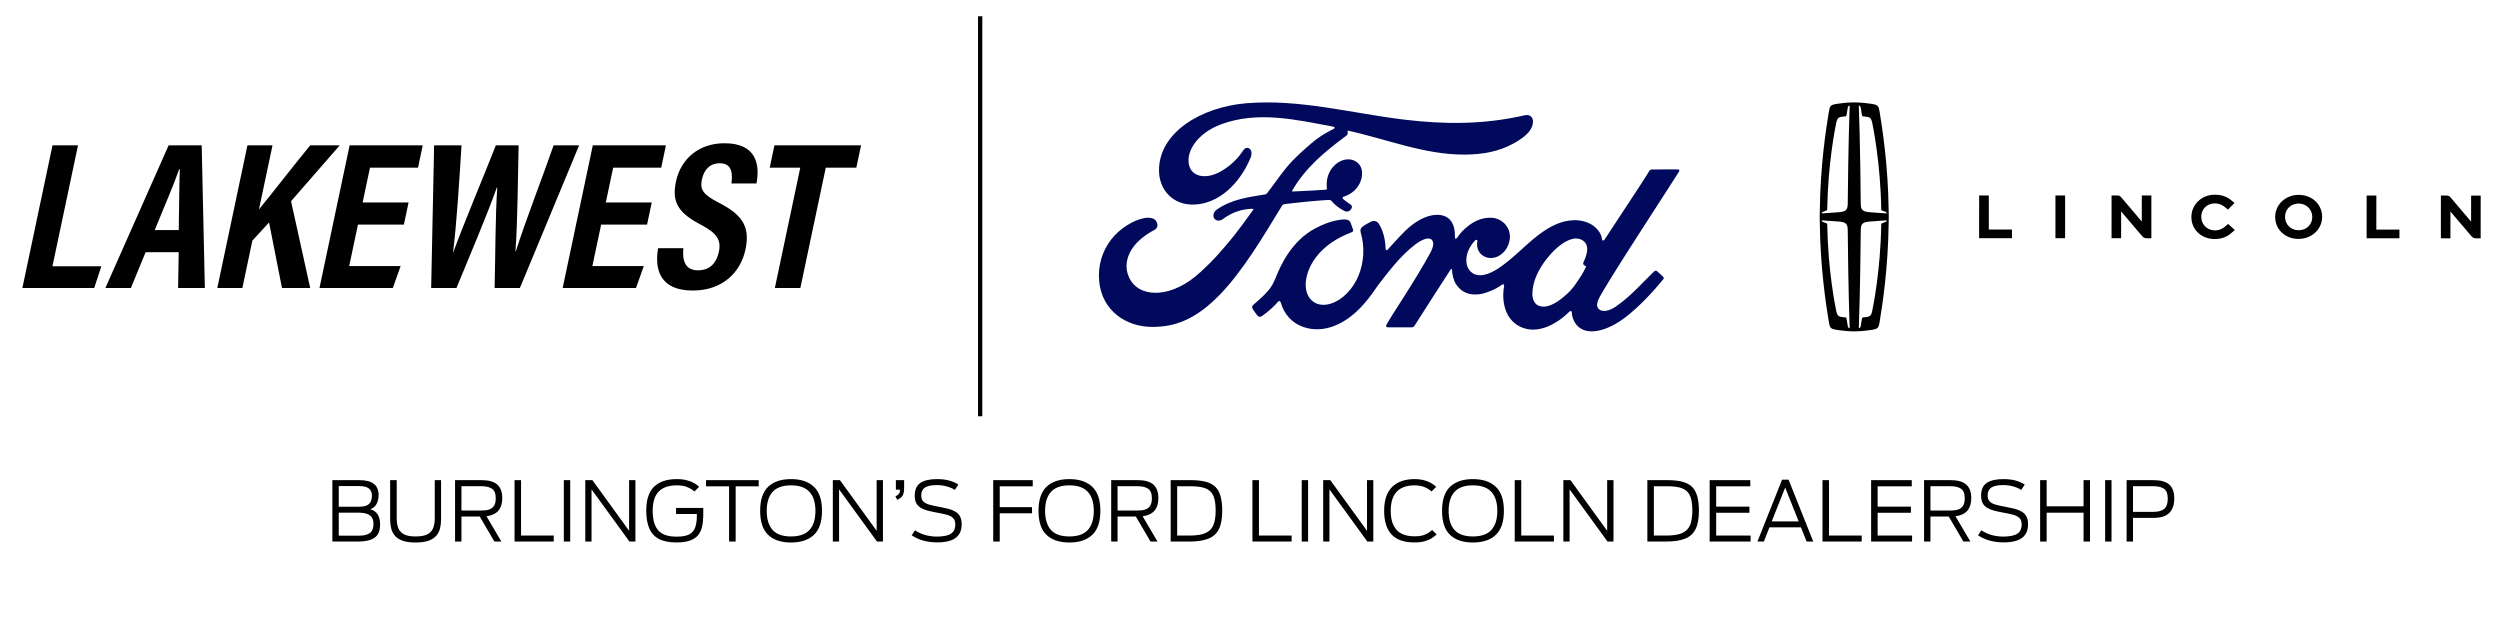 <svg xmlns="http://www.w3.org/2000/svg" xmlns:xlink="http://www.w3.org/1999/xlink" width="800" zoomAndPan="magnify" viewBox="0 0 600 150" height="200" preserveAspectRatio="xMidYMid meet" version="1.0"><defs><g/><clipPath id="d814000069"><path d="M 234 3.906 L 236 3.906 L 236 99.906 L 234 99.906 Z M 234 3.906 " clip-rule="nonzero"/></clipPath><clipPath id="03886c6dc1"><rect x="0" width="446" y="0" height="25"/></clipPath></defs><path fill="#000000" d="M 40.469 34.883 L 25.293 69.121 L 31.41 69.121 L 34.949 60.523 L 42.891 60.523 L 42.742 69.121 L 49.164 69.121 L 48.406 34.883 Z M 43 40.598 L 43.152 40.598 C 43.023 43.836 43.023 48.641 42.898 55.215 L 37.133 55.215 C 39.734 48.891 41.934 43.734 43 40.598 Z M 43 40.598 " fill-opacity="1" fill-rule="nonzero"/><path fill="#00095b" d="M 402.645 40.656 C 400.852 40.656 398.504 40.668 396.645 40.668 C 396.199 40.668 395.965 40.719 395.754 41.129 C 395.066 42.453 386.664 55.043 385.105 57.48 C 384.844 57.855 384.52 57.801 384.48 57.375 C 384.324 55.926 383.07 54.254 381.098 53.457 C 379.598 52.848 378.117 52.734 376.594 52.938 C 373.828 53.309 371.371 54.77 369.207 56.406 C 365.949 58.883 363.133 62.098 359.5 64.477 C 357.52 65.766 354.805 66.891 352.988 65.211 C 351.344 63.688 351.527 60.301 354.043 57.684 C 354.309 57.406 354.633 57.637 354.578 57.883 C 354.34 59.07 354.629 60.25 355.531 61.074 C 356.625 62.055 358.195 62.172 359.539 61.512 C 361.121 60.723 362.051 59.207 362.332 57.488 C 362.75 54.812 360.695 52.457 358.121 52.27 C 356.027 52.121 354.023 52.848 352.07 54.465 C 351.098 55.273 350.531 55.875 349.691 57.082 C 349.488 57.375 349.168 57.406 349.184 56.969 C 349.281 53.547 347.867 51.625 345.039 51.555 C 342.844 51.504 340.496 52.699 338.672 54.156 C 336.668 55.762 334.918 57.902 333.043 59.906 C 332.809 60.152 332.609 60.137 332.539 59.656 C 332.48 57.391 331.918 55.199 330.867 53.637 C 330.5 53.098 329.719 52.824 329.055 53.191 C 328.758 53.359 327.699 53.848 326.934 54.465 C 326.551 54.777 326.406 55.227 326.574 55.812 C 327.586 59.199 327.359 63.051 325.984 66.301 C 324.727 69.281 322.27 71.969 319.391 72.875 C 317.492 73.477 315.516 73.184 314.289 71.504 C 312.617 69.184 313.293 65.137 315.793 61.789 C 318 58.84 321.191 56.961 324.375 55.75 C 324.75 55.609 324.824 55.371 324.719 55.051 C 324.547 54.523 324.27 53.809 324.156 53.488 C 323.863 52.715 323.043 52.586 322.047 52.691 C 319.734 52.961 317.648 53.75 315.582 54.852 C 310.188 57.742 307.484 63.336 306.297 66.332 C 305.727 67.77 305.238 68.664 304.609 69.461 C 303.762 70.527 302.688 71.5 300.734 73.219 C 300.555 73.375 300.43 73.707 300.578 74.008 C 300.781 74.422 301.793 75.855 302.078 75.984 C 302.395 76.141 302.773 75.922 302.914 75.816 C 304.281 74.895 305.914 73.422 306.719 72.422 C 306.996 72.086 307.289 72.23 307.438 72.746 C 308.191 75.41 310.141 77.59 312.844 78.496 C 317.789 80.164 322.926 77.746 326.797 73.543 C 329.262 70.871 330.145 69.152 331.09 67.98 C 332.688 66 335.844 61.562 339.602 58.719 C 340.984 57.668 342.613 56.871 343.43 57.398 C 344.09 57.824 344.301 58.816 343.242 60.738 C 339.418 67.734 333.777 75.953 332.742 77.949 C 332.555 78.293 332.719 78.562 333.082 78.562 C 335.086 78.555 337.074 78.559 338.891 78.559 C 339.191 78.543 339.324 78.406 339.48 78.188 C 342.426 73.59 345.188 69.207 348.152 64.68 C 348.316 64.406 348.469 64.617 348.473 64.738 C 348.535 65.789 348.797 67.227 349.422 68.168 C 350.539 69.91 352.133 70.66 353.895 70.676 C 355.301 70.691 356.004 70.48 357.52 69.918 C 358.75 69.461 359.742 68.859 360.492 68.316 C 360.934 68.012 361.008 68.527 361 68.602 C 360.32 72.258 361.16 76.582 364.793 78.383 C 369.141 80.523 373.914 77.516 376.66 74.797 C 376.93 74.535 377.215 74.566 377.246 75.125 C 377.305 76.164 377.773 77.395 378.637 78.258 C 380.941 80.566 385.578 79.652 390.238 76.043 C 393.23 73.727 396.363 70.465 399.191 67.012 C 399.297 66.875 399.375 66.668 399.172 66.449 C 398.746 66 398.121 65.484 397.691 65.086 C 397.496 64.918 397.215 64.961 397.047 65.09 C 394.148 67.844 391.539 70.992 387.762 73.598 C 386.492 74.48 384.457 75.203 383.551 73.973 C 383.195 73.492 383.234 72.828 383.59 71.957 C 384.676 69.211 402.098 42.699 403 41.129 C 403.156 40.863 402.988 40.656 402.645 40.656 Z M 378.242 57.238 C 378.695 57.234 379.125 57.324 379.512 57.512 C 381.66 58.531 380.977 61.016 380.016 62.965 C 379.945 63.117 379.941 63.242 379.98 63.363 C 380.016 63.566 380.277 63.762 380.543 63.859 C 380.633 63.891 380.684 63.957 380.578 64.176 C 379.836 65.758 379.16 66.676 378.23 68.055 C 377.375 69.332 376.414 70.324 375.25 71.277 C 373.492 72.73 371.055 74.309 369.035 73.25 C 368.141 72.781 367.75 71.531 367.766 70.516 C 367.812 67.664 369.082 64.73 371.422 61.855 C 373.746 58.996 376.266 57.254 378.242 57.238 Z M 378.242 57.238 " fill-opacity="1" fill-rule="nonzero"/><path fill="#000000" d="M 551.691 46.766 C 548.523 46.766 546.039 49.102 546.039 52.078 C 546.039 55.078 548.457 57.34 551.66 57.34 C 554.777 57.34 557.262 55.059 557.309 52.156 C 557.324 52.082 557.324 52.004 557.309 51.941 C 557.262 48.992 554.848 46.77 551.691 46.766 Z M 551.664 48.852 C 553.531 48.852 554.945 50.242 554.945 52.082 C 554.941 53.895 553.543 55.258 551.691 55.258 C 549.82 55.258 548.406 53.871 548.406 52.027 C 548.41 50.219 549.809 48.852 551.664 48.852 Z M 551.664 48.852 " fill-opacity="1" fill-rule="nonzero"/><path fill="#000000" d="M 445.02 24.582 C 445.02 24.582 444.125 24.586 443.453 24.633 L 443.453 24.629 C 442.703 24.684 441.914 24.777 441.039 24.902 C 439.293 25.16 439.172 25.324 438.902 26.957 C 438.242 30.945 436.875 39.812 436.754 50.535 L 436.75 50.539 C 436.746 50.957 436.75 50.918 436.73 52.051 C 436.75 53.184 436.746 53.145 436.75 53.566 L 436.754 53.57 C 436.875 64.289 438.242 73.156 438.902 77.145 C 439.172 78.781 439.293 78.941 441.039 79.199 C 441.828 79.316 442.547 79.398 443.227 79.453 C 443.23 79.453 443.234 79.457 443.234 79.457 C 443.918 79.52 445.02 79.523 445.02 79.523 C 445.02 79.523 446.117 79.52 446.797 79.457 C 446.801 79.457 446.805 79.453 446.809 79.449 C 447.488 79.398 448.203 79.316 448.992 79.199 C 450.734 78.941 450.859 78.781 451.129 77.145 C 451.789 73.156 453.156 64.289 453.277 53.566 C 453.285 53.145 453.285 53.184 453.305 52.051 C 453.285 50.918 453.285 50.957 453.277 50.539 L 453.277 50.535 C 453.156 39.812 451.789 30.945 451.129 26.957 C 450.859 25.324 450.734 25.16 448.992 24.902 C 448.117 24.777 447.328 24.684 446.578 24.629 L 446.578 24.633 C 445.906 24.586 445.02 24.582 445.02 24.582 Z M 443.926 25.324 C 443.602 34.02 443.461 47.844 443.461 48.582 C 443.461 50.273 443.27 50.828 441.004 50.957 C 439.867 51.02 438.203 51.152 437.203 51.223 C 437.277 50.969 437.348 50.895 437.461 50.848 C 437.695 50.75 437.859 50.703 438.23 50.566 C 438.422 50.496 438.539 50.426 438.535 50.246 L 438.535 50.156 C 438.715 39.145 440.477 30.547 440.688 29.527 C 440.977 28.148 441.336 28.113 442.387 27.98 C 442.586 27.953 442.77 27.93 442.957 27.91 C 443.094 27.891 443.133 27.855 443.176 27.578 C 443.258 27.051 443.305 26.793 443.473 25.797 C 443.473 25.797 443.504 25.41 443.926 25.324 Z M 446.113 25.324 C 446.535 25.414 446.566 25.797 446.566 25.797 C 446.734 26.793 446.777 27.051 446.859 27.578 C 446.902 27.852 446.941 27.891 447.074 27.91 C 447.262 27.93 447.445 27.953 447.645 27.98 C 448.699 28.113 449.055 28.148 449.344 29.527 C 449.555 30.547 451.316 39.145 451.496 50.156 L 451.496 50.16 C 451.496 50.176 451.496 50.203 451.496 50.246 C 451.492 50.426 451.609 50.496 451.801 50.566 C 452.172 50.703 452.336 50.75 452.57 50.848 C 452.688 50.898 452.754 50.969 452.828 51.227 C 451.926 51.16 450.16 51.02 449.031 50.957 C 446.766 50.828 446.578 50.273 446.578 48.582 C 446.578 47.797 446.441 34.004 446.113 25.324 Z M 452.832 52.879 C 452.754 53.133 452.688 53.207 452.57 53.254 C 452.336 53.352 452.172 53.398 451.801 53.539 C 451.609 53.609 451.492 53.68 451.496 53.855 C 451.496 53.902 451.496 53.926 451.496 53.945 C 451.316 64.957 449.555 73.555 449.344 74.574 C 449.055 75.953 448.699 75.992 447.645 76.125 C 447.445 76.152 447.262 76.172 447.074 76.191 L 447.074 76.195 C 446.941 76.215 446.902 76.254 446.859 76.527 C 446.777 77.055 446.734 77.312 446.566 78.309 C 446.566 78.309 446.535 78.691 446.113 78.781 C 446.441 70.191 446.578 56.32 446.578 55.523 C 446.578 53.832 446.766 53.273 449.031 53.145 C 450.109 53.086 451.695 52.957 452.832 52.879 Z M 437.203 52.887 C 438.336 52.965 439.938 53.086 441.004 53.145 C 443.27 53.273 443.461 53.832 443.461 55.523 C 443.461 56.316 443.598 70.172 443.926 78.785 C 443.504 78.695 443.473 78.309 443.473 78.309 C 443.305 77.312 443.258 77.055 443.176 76.527 C 443.133 76.25 443.094 76.211 442.957 76.191 C 442.77 76.172 442.586 76.152 442.387 76.125 C 441.336 75.992 440.977 75.953 440.688 74.574 C 440.477 73.555 438.715 64.957 438.535 53.945 L 438.535 53.855 C 438.539 53.68 438.422 53.609 438.23 53.539 C 437.859 53.398 437.695 53.352 437.461 53.254 C 437.348 53.207 437.273 53.133 437.203 52.887 Z M 437.203 52.887 " fill-opacity="1" fill-rule="nonzero"/><path fill="#000000" d="M 12.602 34.883 L 18.723 34.883 L 12.586 63.91 L 24.32 63.91 L 22.613 69.121 L 5.371 69.121 Z M 12.602 34.883 " fill-opacity="1" fill-rule="nonzero"/><path fill="#000000" d="M 59.383 34.883 L 65.402 34.883 L 62.152 50.258 C 64.734 47.125 70.781 39.332 74.449 34.883 L 81.531 34.883 L 69.852 48.285 L 74.449 69.121 L 67.676 69.121 L 64.574 53.391 L 60.57 57.742 L 58.168 69.121 L 52.152 69.121 Z M 59.383 34.883 " fill-opacity="1" fill-rule="nonzero"/><path fill="#000000" d="M 96.934 53.898 L 85.91 53.898 L 83.805 63.863 L 96.145 63.863 L 94.277 69.121 L 76.676 69.121 L 83.91 34.883 L 101.457 34.883 L 100.324 40.246 L 88.797 40.246 L 87.031 48.59 L 98.059 48.59 Z M 96.934 53.898 " fill-opacity="1" fill-rule="nonzero"/><path fill="#000000" d="M 103.48 69.121 L 104.188 34.883 L 110.762 34.883 C 110.266 42.977 109.566 54.203 108.727 60.574 L 108.773 60.574 C 111.188 53.949 116.059 42.367 119.004 34.883 L 124.469 34.883 C 124.312 41.609 124.227 53.746 123.707 60.27 L 123.809 60.27 C 126.086 53.09 130.625 41.406 132.863 34.883 L 138.984 34.883 L 124.773 69.121 L 118.703 69.121 C 118.895 61.988 118.871 51.574 119.348 45 L 119.246 45 C 116.875 51.676 112.25 62.547 109.551 69.121 Z M 103.48 69.121 " fill-opacity="1" fill-rule="nonzero"/><path fill="#000000" d="M 155.297 53.898 L 144.273 53.898 L 142.168 63.863 L 154.508 63.863 L 152.637 69.121 L 135.039 69.121 L 142.273 34.883 L 159.82 34.883 L 158.688 40.246 L 147.156 40.246 L 145.395 48.59 L 156.418 48.59 Z M 155.297 53.898 " fill-opacity="1" fill-rule="nonzero"/><path fill="#000000" d="M 164.012 59.562 C 163.719 62.395 164.359 64.875 167.492 64.875 C 170.477 64.875 171.984 63 172.531 60.422 C 173.117 57.641 172.105 55.973 168.234 53.949 C 162.953 51.168 161.152 48.691 162.23 43.582 C 163.383 38.121 167.715 34.379 173.887 34.379 C 181.621 34.379 182.395 39.59 181.555 44.039 L 175.535 44.039 C 175.801 42.066 175.906 39.184 172.77 39.184 C 170.34 39.184 168.949 40.75 168.457 43.078 C 167.934 45.555 168.801 46.715 172.402 48.59 C 177.922 51.422 180.125 54.152 178.918 59.867 C 177.773 65.277 173.496 69.727 166.266 69.727 C 158.375 69.727 157.066 64.672 157.945 59.562 Z M 164.012 59.562 " fill-opacity="1" fill-rule="nonzero"/><path fill="#000000" d="M 192.066 40.246 L 184.734 40.246 L 185.867 34.883 L 206.652 34.883 L 205.52 40.246 L 198.184 40.246 L 192.086 69.117 L 185.965 69.117 Z M 192.066 40.246 " fill-opacity="1" fill-rule="nonzero"/><path fill="#00095b" d="M 276.68 78.461 C 270.188 78.504 264.469 74.496 263.812 67.543 C 263.445 63.695 264.535 60.266 266.719 57.441 C 268.648 54.926 271.922 52.832 274.691 52.324 C 275.59 52.16 276.801 52.262 277.301 52.855 C 278.09 53.77 277.859 54.77 277.078 55.176 C 274.969 56.258 272.422 58.102 271.168 60.617 C 270.148 62.676 269.945 65.16 271.5 67.516 C 274.105 71.457 281.379 71.562 288.133 65.277 C 289.809 63.742 291.301 62.266 292.824 60.52 C 295.805 57.117 296.789 55.871 300.75 50.387 C 300.797 50.328 300.812 50.238 300.789 50.199 C 300.758 50.133 300.699 50.109 300.586 50.102 C 297.945 50.176 295.641 50.965 293.402 52.637 C 292.758 53.113 291.836 53.043 291.422 52.422 C 290.973 51.723 291.293 50.805 292.035 50.297 C 295.641 47.789 299.57 47.34 303.59 46.664 C 303.59 46.664 303.867 46.68 304.098 46.371 C 305.75 44.254 306.996 42.348 308.754 40.207 C 310.523 38.039 312.812 36.043 314.562 34.547 C 317.004 32.445 318.562 31.742 320.156 30.879 C 320.574 30.66 320.102 30.398 319.973 30.398 C 311.094 28.73 301.871 26.57 293.051 29.836 C 286.945 32.117 284.27 36.957 285.559 40.191 C 286.477 42.488 289.492 42.859 292.32 41.477 C 294.672 40.328 296.84 38.477 298.379 36.086 C 299.242 34.766 301.059 35.719 300.078 38.016 C 297.492 44.082 292.562 48.895 286.559 49.098 C 281.445 49.262 278.152 45.5 278.16 40.859 C 278.18 31.711 288.367 25.691 299.062 24.785 C 311.949 23.719 324.156 27.148 336.953 28.703 C 346.758 29.887 356.16 29.918 366.008 27.652 C 367.172 27.395 367.992 28.137 367.918 29.316 C 367.82 31.02 366.504 32.656 363.254 34.43 C 359.562 36.457 355.703 37.062 351.664 37.102 C 341.914 37.184 332.824 33.379 323.43 31.336 C 323.441 31.75 323.547 32.238 323.203 32.5 C 318 36.344 313.293 40.246 310.141 45.727 C 310.035 45.855 310.098 45.973 310.277 45.957 C 313.016 45.816 315.477 45.742 318.031 45.539 C 318.473 45.5 318.496 45.387 318.449 45.066 C 318.227 43.172 318.773 41.027 320.441 39.539 C 322.137 38.016 324.27 37.844 325.68 38.938 C 327.285 40.191 327.141 42.438 326.266 44.125 C 325.371 45.84 323.898 46.754 322.48 47.195 C 322.48 47.195 322.188 47.262 322.227 47.535 C 322.285 47.969 324.215 49.035 324.383 49.32 C 324.539 49.59 324.457 50.012 324.164 50.332 C 323.961 50.566 323.637 50.785 323.23 50.777 C 322.902 50.77 322.699 50.656 322.281 50.422 C 321.418 49.953 320.336 49.188 319.605 48.277 C 319.359 47.969 319.238 47.961 318.621 48 C 315.863 48.156 311.547 48.578 308.625 48.938 C 307.918 49.027 307.816 49.156 307.664 49.402 C 303.004 57.082 298.035 65.367 292.578 70.906 C 286.723 76.852 281.852 78.422 276.68 78.461 " fill-opacity="1" fill-rule="nonzero"/><path fill="#00095b" d="M 321.07 44.328 C 321.145 44.727 321.297 44.805 321.477 44.766 C 322.363 44.586 323.336 43.855 323.906 43.016 C 324.434 42.25 324.68 41.137 324.156 40.695 C 323.691 40.297 322.938 40.41 322.379 40.906 C 321.266 41.891 320.918 43.293 321.07 44.328 " fill-opacity="1" fill-rule="nonzero"/><g clip-path="url(#d814000069)"><path fill="#000000" d="M 235.758 100.199 L 234.727 100.199 L 234.727 3.906 L 235.758 3.906 Z M 235.758 100.199 " fill-opacity="1" fill-rule="nonzero"/></g><path fill="#000000" d="M 514.031 46.918 L 514.031 53.172 L 513.844 52.949 C 511.594 50.297 509.238 47.52 509.184 47.465 L 509.133 47.406 C 508.953 47.199 508.703 46.914 508.266 46.91 L 506.777 46.91 L 506.773 57.176 L 509.07 57.172 L 509.074 50.746 C 512.422 54.688 514.035 56.586 514.082 56.637 C 514.289 56.867 514.617 57.168 515.105 57.176 L 516.328 57.176 L 516.328 46.918 Z M 514.031 46.918 " fill-opacity="1" fill-rule="nonzero"/><path fill="#000000" d="M 593.066 46.938 L 593.062 53.191 L 592.875 52.969 C 590.602 50.285 588.27 47.539 588.215 47.48 L 588.164 47.422 C 587.984 47.215 587.734 46.934 587.297 46.93 L 585.812 46.93 L 585.809 57.191 L 588.102 57.195 L 588.105 50.766 C 591.664 54.953 593.074 56.605 593.117 56.656 C 593.32 56.883 593.645 57.188 594.141 57.195 L 595.359 57.195 L 595.363 46.938 Z M 593.066 46.938 " fill-opacity="1" fill-rule="nonzero"/><path fill="#000000" d="M 493.305 46.91 L 493.305 57.172 L 495.625 57.172 L 495.629 46.91 Z M 493.305 46.91 " fill-opacity="1" fill-rule="nonzero"/><path fill="#000000" d="M 570.32 55.105 L 570.324 46.93 L 567.996 46.93 L 567.992 57.188 L 575.867 57.191 L 575.867 55.109 Z M 570.32 55.105 " fill-opacity="1" fill-rule="nonzero"/><path fill="#000000" d="M 482.867 57.168 L 474.988 57.168 L 474.992 46.91 L 477.316 46.91 L 477.316 55.086 L 482.867 55.086 Z M 482.867 57.168 " fill-opacity="1" fill-rule="nonzero"/><path fill="#000000" d="M 534.758 53.746 L 534.34 54.117 C 533.543 54.82 532.762 55.293 531.543 55.293 C 529.723 55.293 528.293 53.855 528.297 52.023 C 528.297 50.191 529.691 48.809 531.543 48.809 C 532.559 48.809 533.371 49.141 534.258 49.922 L 534.695 50.305 L 536.289 48.723 L 535.848 48.34 C 534.891 47.508 533.703 46.73 531.559 46.73 C 528.402 46.727 525.93 49.078 525.93 52.074 C 525.926 55.094 528.328 57.371 531.516 57.371 C 533.719 57.371 534.977 56.473 535.918 55.59 L 536.344 55.188 Z M 534.758 53.746 " fill-opacity="1" fill-rule="nonzero"/><g transform="matrix(1, 0, 0, 1, 77, 111)"><g clip-path="url(#03886c6dc1)"><g fill="#000000" fill-opacity="1"><g transform="translate(1.033, 18.968)"><g><path d="M 1.734 0 L 1.734 -14.734 L 8.141 -14.734 C 9.754 -14.734 10.938 -14.438 11.688 -13.844 C 12.445 -13.25 12.828 -12.352 12.828 -11.156 C 12.828 -10.312 12.656 -9.582 12.312 -8.969 C 11.969 -8.363 11.461 -7.957 10.797 -7.75 C 12.391 -7.352 13.188 -6.129 13.188 -4.078 C 13.188 -2.586 12.75 -1.535 11.875 -0.922 C 11 -0.305 9.695 0 7.969 0 Z M 3.266 -1.406 L 8.141 -1.406 C 9.328 -1.406 10.203 -1.625 10.766 -2.062 C 11.328 -2.5 11.609 -3.219 11.609 -4.219 C 11.609 -5.156 11.328 -5.836 10.766 -6.266 C 10.203 -6.703 9.312 -6.922 8.094 -6.922 L 3.266 -6.922 Z M 3.266 -8.359 L 8.172 -8.359 C 8.984 -8.359 9.609 -8.469 10.047 -8.688 C 10.492 -8.914 10.801 -9.227 10.969 -9.625 C 11.145 -10.02 11.234 -10.461 11.234 -10.953 C 11.234 -11.723 11 -12.305 10.531 -12.703 C 10.062 -13.109 9.273 -13.312 8.172 -13.312 L 3.266 -13.312 Z M 3.266 -8.359 "/></g></g></g><g fill="#000000" fill-opacity="1"><g transform="translate(15.011, 18.968)"><g><path d="M 7.719 0.234 C 6.406 0.234 5.348 0.082 4.547 -0.219 C 3.742 -0.52 3.133 -0.93 2.719 -1.453 C 2.301 -1.973 2.016 -2.562 1.859 -3.219 C 1.703 -3.883 1.625 -4.582 1.625 -5.312 L 1.625 -14.734 L 3.203 -14.734 L 3.203 -5.484 C 3.203 -4.648 3.32 -3.91 3.562 -3.266 C 3.801 -2.629 4.242 -2.129 4.891 -1.766 C 5.547 -1.398 6.488 -1.219 7.719 -1.219 C 8.977 -1.219 9.938 -1.395 10.594 -1.75 C 11.258 -2.102 11.711 -2.602 11.953 -3.25 C 12.203 -3.895 12.328 -4.641 12.328 -5.484 L 12.328 -14.734 L 13.844 -14.734 L 13.844 -5.312 C 13.844 -4.582 13.766 -3.883 13.609 -3.219 C 13.461 -2.562 13.172 -1.969 12.734 -1.438 C 12.305 -0.914 11.688 -0.504 10.875 -0.203 C 10.07 0.086 9.02 0.234 7.719 0.234 Z M 7.719 0.234 "/></g></g></g><g fill="#000000" fill-opacity="1"><g transform="translate(30.48, 18.968)"><g><path d="M 11.172 0 L 7.656 -6 L 3.266 -6 L 3.266 0 L 1.734 0 L 1.734 -14.734 L 8.094 -14.734 C 9.801 -14.734 11.055 -14.379 11.859 -13.672 C 12.66 -12.961 13.062 -11.879 13.062 -10.422 C 13.062 -9.148 12.754 -8.148 12.141 -7.422 C 11.523 -6.691 10.57 -6.238 9.281 -6.062 L 12.844 0 Z M 3.266 -7.438 L 8.109 -7.438 C 8.816 -7.438 9.422 -7.52 9.922 -7.688 C 10.43 -7.863 10.82 -8.164 11.094 -8.594 C 11.363 -9.02 11.5 -9.609 11.5 -10.359 C 11.5 -11.504 11.195 -12.273 10.594 -12.672 C 10 -13.078 9.156 -13.281 8.062 -13.281 L 3.266 -13.281 Z M 3.266 -7.438 "/></g></g></g><g fill="#000000" fill-opacity="1"><g transform="translate(44.755, 18.968)"><g><path d="M 1.734 0 L 1.734 -14.734 L 3.297 -14.734 L 3.297 -1.438 L 11.141 -1.438 L 11.141 0 Z M 1.734 0 "/></g></g></g><g fill="#000000" fill-opacity="1"><g transform="translate(56.427, 18.968)"><g><path d="M 1.891 0 L 1.891 -14.734 L 3.422 -14.734 L 3.422 0 Z M 1.891 0 "/></g></g></g><g fill="#000000" fill-opacity="1"><g transform="translate(61.735, 18.968)"><g><path d="M 1.734 0 L 1.734 -14.734 L 3.438 -14.734 L 12.25 -2.578 L 12.25 -14.734 L 13.766 -14.734 L 13.766 0 L 12.328 0 L 3.234 -12.516 L 3.234 0 Z M 1.734 0 "/></g></g></g><g fill="#000000" fill-opacity="1"><g transform="translate(77.224, 18.968)"><g><path d="M 8.109 0.219 C 6.379 0.219 4.977 -0.062 3.906 -0.625 C 2.844 -1.195 2.07 -2.047 1.594 -3.172 C 1.113 -4.305 0.875 -5.707 0.875 -7.375 C 0.875 -10.031 1.504 -11.961 2.766 -13.172 C 4.035 -14.379 5.844 -14.984 8.188 -14.984 C 9.133 -14.984 9.945 -14.891 10.625 -14.703 C 11.312 -14.523 11.895 -14.297 12.375 -14.016 C 12.852 -13.742 13.25 -13.453 13.562 -13.141 L 12.453 -12.016 C 11.984 -12.422 11.414 -12.766 10.75 -13.047 C 10.094 -13.336 9.238 -13.484 8.188 -13.484 C 6.27 -13.484 4.828 -12.984 3.859 -11.984 C 2.898 -10.992 2.422 -9.453 2.422 -7.359 C 2.422 -5.273 2.859 -3.723 3.734 -2.703 C 4.609 -1.68 6.086 -1.172 8.172 -1.172 C 9.504 -1.172 10.516 -1.352 11.203 -1.719 C 11.891 -2.094 12.363 -2.648 12.625 -3.391 C 12.883 -4.129 13.016 -5.039 13.016 -6.125 L 13.016 -6.609 L 8.031 -6.609 L 8.031 -8.062 L 14.562 -8.062 L 14.562 -6.391 C 14.562 -5.391 14.473 -4.484 14.297 -3.672 C 14.129 -2.859 13.816 -2.16 13.359 -1.578 C 12.91 -1.004 12.258 -0.562 11.406 -0.25 C 10.562 0.062 9.461 0.219 8.109 0.219 Z M 8.109 0.219 "/></g></g></g><g fill="#000000" fill-opacity="1"><g transform="translate(91.917, 18.968)"><g><path d="M 6.062 0 L 6.062 -13.25 L 0.531 -13.25 L 0.531 -14.734 L 13.172 -14.734 L 13.172 -13.25 L 7.641 -13.25 L 7.641 0 Z M 6.062 0 "/></g></g></g><g fill="#000000" fill-opacity="1"><g transform="translate(104.563, 18.968)"><g><path d="M 8.281 0.234 C 5.914 0.234 4.086 -0.375 2.797 -1.594 C 1.516 -2.812 0.875 -4.738 0.875 -7.375 C 0.875 -10 1.516 -11.922 2.797 -13.141 C 4.086 -14.367 5.914 -14.984 8.281 -14.984 C 10.645 -14.984 12.473 -14.367 13.766 -13.141 C 15.066 -11.922 15.719 -10 15.719 -7.375 C 15.719 -4.738 15.066 -2.812 13.766 -1.594 C 12.473 -0.375 10.645 0.234 8.281 0.234 Z M 8.281 -1.219 C 10.289 -1.219 11.77 -1.738 12.719 -2.781 C 13.664 -3.832 14.141 -5.359 14.141 -7.359 C 14.141 -9.348 13.664 -10.863 12.719 -11.906 C 11.77 -12.957 10.289 -13.484 8.281 -13.484 C 6.27 -13.484 4.797 -12.957 3.859 -11.906 C 2.922 -10.863 2.453 -9.348 2.453 -7.359 C 2.453 -5.359 2.922 -3.832 3.859 -2.781 C 4.797 -1.738 6.27 -1.219 8.281 -1.219 Z M 8.281 -1.219 "/></g></g></g><g fill="#000000" fill-opacity="1"><g transform="translate(121.145, 18.968)"><g><path d="M 1.734 0 L 1.734 -14.734 L 3.438 -14.734 L 12.25 -2.578 L 12.25 -14.734 L 13.766 -14.734 L 13.766 0 L 12.328 0 L 3.234 -12.516 L 3.234 0 Z M 1.734 0 "/></g></g></g><g fill="#000000" fill-opacity="1"><g transform="translate(136.634, 18.968)"><g><path d="M 1.703 -10 L 1.266 -10.828 C 1.703 -11.055 1.992 -11.281 2.141 -11.5 C 2.285 -11.719 2.359 -12.035 2.359 -12.453 L 1.375 -12.453 L 1.375 -14.734 L 3.359 -14.734 L 3.359 -13.016 C 3.359 -12.453 3.316 -11.988 3.234 -11.625 C 3.148 -11.258 2.988 -10.953 2.75 -10.703 C 2.508 -10.461 2.16 -10.227 1.703 -10 Z M 1.703 -10 "/></g></g></g><g fill="#000000" fill-opacity="1"><g transform="translate(140.988, 18.968)"><g><path d="M 6.922 0.203 C 5.805 0.203 4.742 0.07 3.734 -0.188 C 2.734 -0.445 1.758 -0.879 0.812 -1.484 L 1.609 -2.688 C 2.492 -2.125 3.367 -1.734 4.234 -1.516 C 5.109 -1.297 5.988 -1.188 6.875 -1.188 C 8.406 -1.188 9.52 -1.414 10.219 -1.875 C 10.926 -2.332 11.281 -3.066 11.281 -4.078 C 11.281 -4.773 11.098 -5.301 10.734 -5.656 C 10.367 -6.008 9.859 -6.27 9.203 -6.438 C 8.547 -6.613 7.77 -6.781 6.875 -6.938 C 6.082 -7.082 5.359 -7.238 4.703 -7.406 C 4.055 -7.57 3.492 -7.797 3.016 -8.078 C 2.547 -8.359 2.18 -8.734 1.922 -9.203 C 1.672 -9.672 1.547 -10.273 1.547 -11.016 C 1.547 -12.43 1.992 -13.445 2.891 -14.062 C 3.797 -14.676 5.125 -14.984 6.875 -14.984 C 8.031 -14.984 9.031 -14.863 9.875 -14.625 C 10.719 -14.383 11.43 -14.066 12.016 -13.672 L 11.172 -12.391 C 10.648 -12.734 10.016 -13.008 9.266 -13.219 C 8.516 -13.438 7.719 -13.547 6.875 -13.547 C 5.551 -13.547 4.594 -13.348 4 -12.953 C 3.406 -12.566 3.109 -11.938 3.109 -11.062 C 3.109 -10.438 3.27 -9.957 3.594 -9.625 C 3.926 -9.289 4.398 -9.035 5.016 -8.859 C 5.641 -8.68 6.391 -8.516 7.266 -8.359 C 8.066 -8.211 8.805 -8.055 9.484 -7.891 C 10.16 -7.723 10.75 -7.492 11.25 -7.203 C 11.75 -6.922 12.133 -6.535 12.406 -6.047 C 12.676 -5.566 12.812 -4.93 12.812 -4.141 C 12.812 -2.68 12.332 -1.594 11.375 -0.875 C 10.414 -0.156 8.93 0.203 6.922 0.203 Z M 6.922 0.203 "/></g></g></g><g fill="#000000" fill-opacity="1"><g transform="translate(154.965, 18.968)"><g/></g></g><g fill="#000000" fill-opacity="1"><g transform="translate(159.638, 18.968)"><g><path d="M 1.734 0 L 1.734 -14.734 L 11.219 -14.734 L 11.219 -13.25 L 3.297 -13.25 L 3.297 -8.25 L 11.047 -8.25 L 11.047 -6.781 L 3.297 -6.781 L 3.297 0 Z M 1.734 0 "/></g></g></g><g fill="#000000" fill-opacity="1"><g transform="translate(171.369, 18.968)"><g><path d="M 8.281 0.234 C 5.914 0.234 4.086 -0.375 2.797 -1.594 C 1.516 -2.812 0.875 -4.738 0.875 -7.375 C 0.875 -10 1.516 -11.922 2.797 -13.141 C 4.086 -14.367 5.914 -14.984 8.281 -14.984 C 10.645 -14.984 12.473 -14.367 13.766 -13.141 C 15.066 -11.922 15.719 -10 15.719 -7.375 C 15.719 -4.738 15.066 -2.812 13.766 -1.594 C 12.473 -0.375 10.645 0.234 8.281 0.234 Z M 8.281 -1.219 C 10.289 -1.219 11.77 -1.738 12.719 -2.781 C 13.664 -3.832 14.141 -5.359 14.141 -7.359 C 14.141 -9.348 13.664 -10.863 12.719 -11.906 C 11.77 -12.957 10.289 -13.484 8.281 -13.484 C 6.27 -13.484 4.797 -12.957 3.859 -11.906 C 2.922 -10.863 2.453 -9.348 2.453 -7.359 C 2.453 -5.359 2.922 -3.832 3.859 -2.781 C 4.797 -1.738 6.27 -1.219 8.281 -1.219 Z M 8.281 -1.219 "/></g></g></g><g fill="#000000" fill-opacity="1"><g transform="translate(187.951, 18.968)"><g><path d="M 11.172 0 L 7.656 -6 L 3.266 -6 L 3.266 0 L 1.734 0 L 1.734 -14.734 L 8.094 -14.734 C 9.801 -14.734 11.055 -14.379 11.859 -13.672 C 12.66 -12.961 13.062 -11.879 13.062 -10.422 C 13.062 -9.148 12.754 -8.148 12.141 -7.422 C 11.523 -6.691 10.57 -6.238 9.281 -6.062 L 12.844 0 Z M 3.266 -7.438 L 8.109 -7.438 C 8.816 -7.438 9.422 -7.52 9.922 -7.688 C 10.43 -7.863 10.82 -8.164 11.094 -8.594 C 11.363 -9.02 11.5 -9.609 11.5 -10.359 C 11.5 -11.504 11.195 -12.273 10.594 -12.672 C 10 -13.078 9.156 -13.281 8.062 -13.281 L 3.266 -13.281 Z M 3.266 -7.438 "/></g></g></g><g fill="#000000" fill-opacity="1"><g transform="translate(202.227, 18.968)"><g><path d="M 1.734 0 L 1.734 -14.734 L 6.547 -14.734 C 7.922 -14.734 9.086 -14.613 10.047 -14.375 C 11.016 -14.133 11.797 -13.738 12.391 -13.188 C 12.984 -12.633 13.414 -11.879 13.688 -10.922 C 13.969 -9.973 14.109 -8.789 14.109 -7.375 C 14.109 -5.52 13.844 -4.055 13.312 -2.984 C 12.781 -1.91 11.938 -1.145 10.781 -0.688 C 9.633 -0.227 8.133 0 6.281 0 Z M 3.297 -1.438 L 6.344 -1.438 C 7.895 -1.438 9.117 -1.625 10.016 -2 C 10.922 -2.383 11.566 -3.008 11.953 -3.875 C 12.336 -4.75 12.531 -5.914 12.531 -7.375 C 12.531 -8.488 12.438 -9.422 12.25 -10.172 C 12.062 -10.93 11.742 -11.535 11.297 -11.984 C 10.848 -12.441 10.238 -12.77 9.469 -12.969 C 8.695 -13.164 7.727 -13.266 6.562 -13.266 L 3.297 -13.266 Z M 3.297 -1.438 "/></g></g></g><g fill="#000000" fill-opacity="1"><g transform="translate(217.179, 18.968)"><g/></g></g><g fill="#000000" fill-opacity="1"><g transform="translate(221.851, 18.968)"><g><path d="M 1.734 0 L 1.734 -14.734 L 3.297 -14.734 L 3.297 -1.438 L 11.141 -1.438 L 11.141 0 Z M 1.734 0 "/></g></g></g><g fill="#000000" fill-opacity="1"><g transform="translate(233.522, 18.968)"><g><path d="M 1.891 0 L 1.891 -14.734 L 3.422 -14.734 L 3.422 0 Z M 1.891 0 "/></g></g></g><g fill="#000000" fill-opacity="1"><g transform="translate(238.831, 18.968)"><g><path d="M 1.734 0 L 1.734 -14.734 L 3.438 -14.734 L 12.25 -2.578 L 12.25 -14.734 L 13.766 -14.734 L 13.766 0 L 12.328 0 L 3.234 -12.516 L 3.234 0 Z M 1.734 0 "/></g></g></g><g fill="#000000" fill-opacity="1"><g transform="translate(254.32, 18.968)"><g><path d="M 8.141 0.219 C 5.66 0.219 3.828 -0.422 2.641 -1.703 C 1.461 -2.992 0.875 -4.883 0.875 -7.375 C 0.875 -9.945 1.516 -11.859 2.797 -13.109 C 4.078 -14.359 5.883 -14.984 8.219 -14.984 C 9.258 -14.984 10.211 -14.828 11.078 -14.516 C 11.953 -14.211 12.711 -13.75 13.359 -13.125 L 12.25 -12.016 C 11.164 -12.992 9.812 -13.484 8.188 -13.484 C 4.363 -13.484 2.453 -11.441 2.453 -7.359 C 2.453 -5.359 2.922 -3.836 3.859 -2.797 C 4.797 -1.766 6.25 -1.25 8.219 -1.25 C 8.957 -1.25 9.578 -1.316 10.078 -1.453 C 10.586 -1.598 11.023 -1.785 11.391 -2.016 C 11.754 -2.242 12.082 -2.492 12.375 -2.766 L 13.469 -1.703 C 13.133 -1.379 12.734 -1.07 12.266 -0.781 C 11.805 -0.488 11.238 -0.25 10.562 -0.062 C 9.895 0.125 9.086 0.219 8.141 0.219 Z M 8.141 0.219 "/></g></g></g><g fill="#000000" fill-opacity="1"><g transform="translate(268.218, 18.968)"><g><path d="M 8.281 0.234 C 5.914 0.234 4.086 -0.375 2.797 -1.594 C 1.516 -2.812 0.875 -4.738 0.875 -7.375 C 0.875 -10 1.516 -11.922 2.797 -13.141 C 4.086 -14.367 5.914 -14.984 8.281 -14.984 C 10.645 -14.984 12.473 -14.367 13.766 -13.141 C 15.066 -11.922 15.719 -10 15.719 -7.375 C 15.719 -4.738 15.066 -2.812 13.766 -1.594 C 12.473 -0.375 10.645 0.234 8.281 0.234 Z M 8.281 -1.219 C 10.289 -1.219 11.77 -1.738 12.719 -2.781 C 13.664 -3.832 14.141 -5.359 14.141 -7.359 C 14.141 -9.348 13.664 -10.863 12.719 -11.906 C 11.77 -12.957 10.289 -13.484 8.281 -13.484 C 6.27 -13.484 4.797 -12.957 3.859 -11.906 C 2.922 -10.863 2.453 -9.348 2.453 -7.359 C 2.453 -5.359 2.922 -3.832 3.859 -2.781 C 4.797 -1.738 6.27 -1.219 8.281 -1.219 Z M 8.281 -1.219 "/></g></g></g><g fill="#000000" fill-opacity="1"><g transform="translate(284.8, 18.968)"><g><path d="M 1.734 0 L 1.734 -14.734 L 3.297 -14.734 L 3.297 -1.438 L 11.141 -1.438 L 11.141 0 Z M 1.734 0 "/></g></g></g><g fill="#000000" fill-opacity="1"><g transform="translate(296.471, 18.968)"><g><path d="M 1.734 0 L 1.734 -14.734 L 3.438 -14.734 L 12.25 -2.578 L 12.25 -14.734 L 13.766 -14.734 L 13.766 0 L 12.328 0 L 3.234 -12.516 L 3.234 0 Z M 1.734 0 "/></g></g></g><g fill="#000000" fill-opacity="1"><g transform="translate(311.96, 18.968)"><g/></g></g><g fill="#000000" fill-opacity="1"><g transform="translate(316.632, 18.968)"><g><path d="M 1.734 0 L 1.734 -14.734 L 6.547 -14.734 C 7.922 -14.734 9.086 -14.613 10.047 -14.375 C 11.016 -14.133 11.797 -13.738 12.391 -13.188 C 12.984 -12.633 13.414 -11.879 13.688 -10.922 C 13.969 -9.973 14.109 -8.789 14.109 -7.375 C 14.109 -5.52 13.844 -4.055 13.312 -2.984 C 12.781 -1.91 11.938 -1.145 10.781 -0.688 C 9.633 -0.227 8.133 0 6.281 0 Z M 3.297 -1.438 L 6.344 -1.438 C 7.895 -1.438 9.117 -1.625 10.016 -2 C 10.922 -2.383 11.566 -3.008 11.953 -3.875 C 12.336 -4.75 12.531 -5.914 12.531 -7.375 C 12.531 -8.488 12.438 -9.422 12.25 -10.172 C 12.062 -10.93 11.742 -11.535 11.297 -11.984 C 10.848 -12.441 10.238 -12.77 9.469 -12.969 C 8.695 -13.164 7.727 -13.266 6.562 -13.266 L 3.297 -13.266 Z M 3.297 -1.438 "/></g></g></g><g fill="#000000" fill-opacity="1"><g transform="translate(331.584, 18.968)"><g><path d="M 1.734 0 L 1.734 -14.734 L 11.484 -14.734 L 11.484 -13.25 L 3.297 -13.25 L 3.297 -8.375 L 11.281 -8.375 L 11.281 -6.906 L 3.297 -6.906 L 3.297 -1.438 L 11.562 -1.438 L 11.562 0 Z M 1.734 0 "/></g></g></g><g fill="#000000" fill-opacity="1"><g transform="translate(344.289, 18.968)"><g><path d="M 0.5 0 L 6.406 -14.844 L 7.969 -14.844 L 13.891 0 L 12.297 0 L 10.938 -3.406 L 3.375 -3.406 L 2.047 0 Z M 3.922 -4.828 L 10.391 -4.828 L 7.156 -12.953 Z M 3.922 -4.828 "/></g></g></g><g fill="#000000" fill-opacity="1"><g transform="translate(358.665, 18.968)"><g><path d="M 1.734 0 L 1.734 -14.734 L 3.297 -14.734 L 3.297 -1.438 L 11.141 -1.438 L 11.141 0 Z M 1.734 0 "/></g></g></g><g fill="#000000" fill-opacity="1"><g transform="translate(370.336, 18.968)"><g><path d="M 1.734 0 L 1.734 -14.734 L 11.484 -14.734 L 11.484 -13.25 L 3.297 -13.25 L 3.297 -8.375 L 11.281 -8.375 L 11.281 -6.906 L 3.297 -6.906 L 3.297 -1.438 L 11.562 -1.438 L 11.562 0 Z M 1.734 0 "/></g></g></g><g fill="#000000" fill-opacity="1"><g transform="translate(383.041, 18.968)"><g><path d="M 11.172 0 L 7.656 -6 L 3.266 -6 L 3.266 0 L 1.734 0 L 1.734 -14.734 L 8.094 -14.734 C 9.801 -14.734 11.055 -14.379 11.859 -13.672 C 12.66 -12.961 13.062 -11.879 13.062 -10.422 C 13.062 -9.148 12.754 -8.148 12.141 -7.422 C 11.523 -6.691 10.57 -6.238 9.281 -6.062 L 12.844 0 Z M 3.266 -7.438 L 8.109 -7.438 C 8.816 -7.438 9.422 -7.52 9.922 -7.688 C 10.43 -7.863 10.82 -8.164 11.094 -8.594 C 11.363 -9.02 11.5 -9.609 11.5 -10.359 C 11.5 -11.504 11.195 -12.273 10.594 -12.672 C 10 -13.078 9.156 -13.281 8.062 -13.281 L 3.266 -13.281 Z M 3.266 -7.438 "/></g></g></g><g fill="#000000" fill-opacity="1"><g transform="translate(396.919, 18.968)"><g><path d="M 6.922 0.203 C 5.805 0.203 4.742 0.07 3.734 -0.188 C 2.734 -0.445 1.758 -0.879 0.812 -1.484 L 1.609 -2.688 C 2.492 -2.125 3.367 -1.734 4.234 -1.516 C 5.109 -1.297 5.988 -1.188 6.875 -1.188 C 8.406 -1.188 9.52 -1.414 10.219 -1.875 C 10.926 -2.332 11.281 -3.066 11.281 -4.078 C 11.281 -4.773 11.098 -5.301 10.734 -5.656 C 10.367 -6.008 9.859 -6.27 9.203 -6.438 C 8.547 -6.613 7.77 -6.781 6.875 -6.938 C 6.082 -7.082 5.359 -7.238 4.703 -7.406 C 4.055 -7.57 3.492 -7.797 3.016 -8.078 C 2.547 -8.359 2.18 -8.734 1.922 -9.203 C 1.672 -9.672 1.547 -10.273 1.547 -11.016 C 1.547 -12.43 1.992 -13.445 2.891 -14.062 C 3.797 -14.676 5.125 -14.984 6.875 -14.984 C 8.031 -14.984 9.031 -14.863 9.875 -14.625 C 10.719 -14.383 11.43 -14.066 12.016 -13.672 L 11.172 -12.391 C 10.648 -12.734 10.016 -13.008 9.266 -13.219 C 8.516 -13.438 7.719 -13.547 6.875 -13.547 C 5.551 -13.547 4.594 -13.348 4 -12.953 C 3.406 -12.566 3.109 -11.938 3.109 -11.062 C 3.109 -10.438 3.27 -9.957 3.594 -9.625 C 3.926 -9.289 4.398 -9.035 5.016 -8.859 C 5.641 -8.68 6.391 -8.516 7.266 -8.359 C 8.066 -8.211 8.805 -8.055 9.484 -7.891 C 10.16 -7.723 10.75 -7.492 11.25 -7.203 C 11.75 -6.922 12.133 -6.535 12.406 -6.047 C 12.676 -5.566 12.812 -4.93 12.812 -4.141 C 12.812 -2.68 12.332 -1.594 11.375 -0.875 C 10.414 -0.156 8.93 0.203 6.922 0.203 Z M 6.922 0.203 "/></g></g></g><g fill="#000000" fill-opacity="1"><g transform="translate(410.897, 18.968)"><g><path d="M 1.734 0 L 1.734 -14.734 L 3.297 -14.734 L 3.297 -8.453 L 12.156 -8.453 L 12.156 -14.734 L 13.703 -14.734 L 13.703 0 L 12.156 0 L 12.156 -6.922 L 3.297 -6.922 L 3.297 0 Z M 1.734 0 "/></g></g></g><g fill="#000000" fill-opacity="1"><g transform="translate(426.345, 18.968)"><g><path d="M 1.891 0 L 1.891 -14.734 L 3.422 -14.734 L 3.422 0 Z M 1.891 0 "/></g></g></g><g fill="#000000" fill-opacity="1"><g transform="translate(431.654, 18.968)"><g><path d="M 1.734 0 L 1.734 -14.734 L 8.188 -14.734 C 9.906 -14.734 11.164 -14.379 11.969 -13.672 C 12.77 -12.961 13.172 -11.852 13.172 -10.344 C 13.172 -8.82 12.77 -7.66 11.969 -6.859 C 11.176 -6.066 9.91 -5.672 8.172 -5.672 L 3.266 -5.672 L 3.266 0 Z M 3.266 -7.125 L 8.219 -7.125 C 9.312 -7.125 10.148 -7.359 10.734 -7.828 C 11.316 -8.297 11.609 -9.113 11.609 -10.281 C 11.609 -11.438 11.316 -12.223 10.734 -12.641 C 10.148 -13.066 9.289 -13.281 8.156 -13.281 L 3.266 -13.281 Z M 3.266 -7.125 "/></g></g></g></g></g></svg>